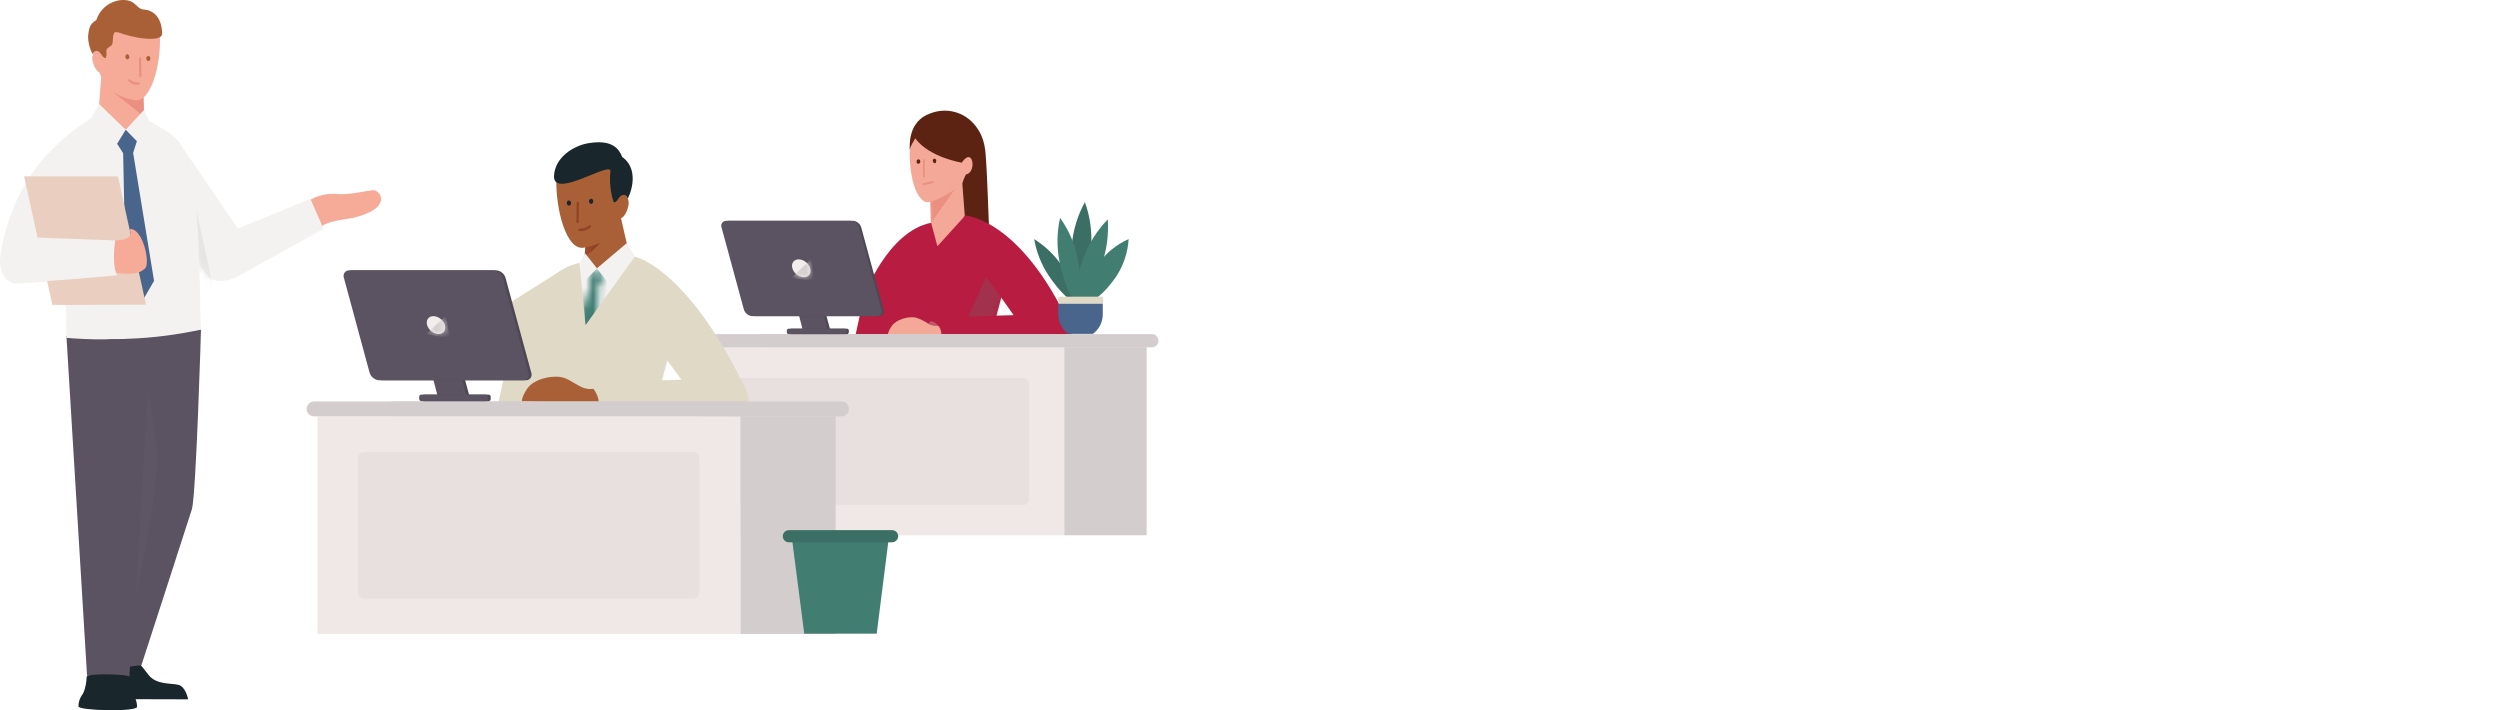 <svg width="352" height="100" viewBox="0 0 352 100" fill="none" xmlns="http://www.w3.org/2000/svg">
<path d="M130.938 27.381L131.14 32.94C131.14 32.94 130.899 34.998 131.986 34.998C133.275 34.998 135.939 32.983 135.896 31.935C135.857 30.483 135.819 24.836 135.819 24.836L130.938 27.381Z" fill="#F4A897"/>
<mask id="mask0_1611_7058" style="mask-type:luminance" maskUnits="userSpaceOnUse" x="130" y="24" width="6" height="11">
<path d="M130.938 27.381L131.14 32.94C131.14 32.94 130.899 34.998 131.986 34.998C133.275 34.998 135.939 32.983 135.896 31.935C135.857 30.482 135.819 24.836 135.819 24.836L130.938 27.381Z" fill="white"/>
</mask>
<g mask="url(#mask0_1611_7058)">
<path d="M130.98 27.457L131.057 31.411L135.092 25.726L130.98 27.457Z" fill="#EA8F81"/>
</g>
<path d="M130.293 28.424C131.423 28.872 137.266 25.322 137.752 23.308C139.002 18.508 137.266 17.459 134.164 16.455C131.063 15.45 128.48 17.001 128.158 20.124C127.835 23.75 128.682 27.78 130.293 28.424Z" fill="#F4A897"/>
<path d="M135.894 31.045L135.495 25.846C135.613 25.397 135.787 24.963 136.014 24.558C136.866 24.438 137.106 23.143 136.822 22.499C136.342 21.451 135.413 22.903 135.413 22.903C135.413 22.903 130.859 22.177 128.861 19.48C128.173 20.648 128.173 20.768 128.091 21.09C128.091 20.648 127.769 17.061 130.996 15.968C132.106 15.526 133.33 15.46 134.481 15.781C135.633 16.102 136.647 16.791 137.368 17.743C138.777 19.556 138.739 21.331 138.859 22.903C138.979 24.476 139.219 31.247 139.258 32.137C138.167 31.686 137.042 31.32 135.894 31.045Z" fill="#5C2312"/>
<path d="M130.089 25C130.057 24.999 130.028 24.986 130.005 24.964C129.983 24.941 129.97 24.912 129.969 24.88V22.527C129.97 22.495 129.983 22.464 130.005 22.441C130.027 22.418 130.057 22.404 130.089 22.401C130.121 22.404 130.151 22.418 130.173 22.441C130.195 22.464 130.208 22.495 130.209 22.527V24.864C130.253 24.902 130.209 24.984 130.089 24.984V25Z" fill="#EA8F81"/>
<path d="M129.056 22.783C129.05 22.704 129.07 22.624 129.115 22.558C129.16 22.491 129.225 22.442 129.302 22.418C129.422 22.418 129.542 22.543 129.58 22.701C129.586 22.78 129.565 22.859 129.522 22.925C129.478 22.991 129.414 23.041 129.34 23.067C129.302 23.068 129.265 23.061 129.23 23.047C129.195 23.033 129.164 23.012 129.137 22.986C129.111 22.959 129.09 22.928 129.076 22.893C129.062 22.858 129.055 22.821 129.056 22.783Z" fill="#5C2312"/>
<path d="M131.339 22.701C131.301 22.543 131.421 22.341 131.541 22.341C131.661 22.341 131.825 22.418 131.825 22.619C131.825 22.822 131.743 22.985 131.623 22.985C131.552 22.975 131.486 22.941 131.435 22.89C131.384 22.839 131.35 22.773 131.339 22.701Z" fill="#5C2312"/>
<path d="M129.89 25.967C129.885 25.951 129.882 25.934 129.883 25.918C129.884 25.901 129.889 25.884 129.896 25.869C129.904 25.855 129.915 25.841 129.928 25.831C129.941 25.82 129.956 25.813 129.972 25.808L131.305 25.486C131.381 25.486 131.463 25.486 131.463 25.607C131.47 25.622 131.473 25.639 131.473 25.656C131.472 25.673 131.468 25.69 131.46 25.705C131.452 25.72 131.441 25.734 131.427 25.744C131.414 25.754 131.398 25.761 131.381 25.765L130.054 26.087C129.972 26.087 129.89 26.049 129.89 25.967Z" fill="#EA8F81"/>
<path d="M116.142 37.052C114.376 35.911 112.239 35.492 110.174 35.883C110.135 36.205 109.491 36.205 111.588 36.811C112.636 37.095 111.91 39.634 115.012 40.519C115.498 40.601 116.546 38.788 116.142 37.052Z" fill="#EAF4F9"/>
<path d="M131.1 31.367L131.985 34.676L135.856 30.401L141.541 39.793L139.526 47.372H120.414L121.665 41.638C121.665 41.638 124.974 32.579 131.1 31.367Z" fill="#B81C41"/>
<mask id="mask1_1611_7058" style="mask-type:luminance" maskUnits="userSpaceOnUse" x="120" y="30" width="22" height="18">
<path d="M131.104 31.367L131.989 34.676L135.86 30.401L141.545 39.793L139.53 47.372H120.418L121.668 41.638C121.668 41.638 124.977 32.579 131.104 31.367Z" fill="white"/>
</mask>
<g mask="url(#mask1_1611_7058)">
<path opacity="0.2" d="M141.826 38.504L140.253 46.324L135.453 46.526L139.767 36.975L141.826 38.504Z" fill="#48877D"/>
</g>
<path d="M149.884 48.704L131.985 47.978C131.985 47.618 130.734 46.247 130.734 44.751L142.709 44.369C142.709 44.369 136.943 35.943 134.928 34.611C133.88 34.065 135.856 30.341 135.856 30.341C135.856 30.341 143.195 30.625 150.086 44.653C150.086 44.674 152.019 48.016 149.884 48.704Z" fill="#B81C41"/>
<g opacity="0.3">
<path d="M132.105 45.881C131.706 45.335 131.138 45.117 130.898 45.335C130.816 45.373 130.778 45.493 130.734 45.575C131.135 45.85 131.626 45.96 132.105 45.881Z" fill="#DFD9C5"/>
</g>
<path d="M132.189 45.963L132.107 45.881C131.632 45.928 131.153 45.829 130.736 45.597C130.179 45.214 129.568 44.916 128.923 44.713C127.831 44.511 126.193 44.997 125.576 45.881C124.959 46.766 125.03 47.093 125.03 47.093L132.533 47.295C132.596 46.824 132.473 46.345 132.189 45.963Z" fill="#F4A897"/>
<path d="M107.717 48.906H162.18C162.303 48.908 162.424 48.886 162.538 48.84C162.652 48.794 162.755 48.726 162.841 48.639C162.928 48.553 162.996 48.45 163.042 48.336C163.088 48.222 163.111 48.1 163.108 47.978C163.111 47.855 163.088 47.734 163.042 47.62C162.996 47.507 162.928 47.403 162.841 47.317C162.755 47.23 162.652 47.162 162.538 47.116C162.424 47.07 162.303 47.047 162.18 47.05H107.717C107.171 47.05 105.5 47.454 105.5 47.978C105.5 48.502 107.215 48.906 107.717 48.906Z" fill="#D4CDCD"/>
<path d="M161.449 48.885H149.84V75.368H161.449V48.885Z" fill="#D4CDCD"/>
<path d="M149.833 48.885H98.352V75.368H149.833V48.885Z" fill="#EFE8E6"/>
<path opacity="0.3" d="M104.132 71.076H144.081C144.295 71.076 144.5 70.992 144.651 70.841C144.802 70.691 144.888 70.487 144.89 70.273V54.023C144.888 53.809 144.802 53.605 144.651 53.455C144.5 53.305 144.295 53.22 144.081 53.22H104.132C103.919 53.22 103.714 53.305 103.563 53.455C103.411 53.605 103.326 53.809 103.324 54.023V70.273C103.326 70.487 103.411 70.691 103.563 70.841C103.714 70.992 103.919 71.076 104.132 71.076Z" fill="#D4CDCD"/>
<path d="M98.003 48.906H150.609C150.732 48.908 150.853 48.886 150.967 48.84C151.081 48.794 151.184 48.726 151.271 48.639C151.357 48.553 151.425 48.45 151.471 48.336C151.517 48.222 151.54 48.1 151.537 47.978C151.54 47.855 151.517 47.734 151.471 47.62C151.425 47.507 151.357 47.403 151.271 47.317C151.184 47.23 151.081 47.162 150.967 47.116C150.853 47.07 150.732 47.047 150.609 47.05H98.003C97.88 47.047 97.758 47.07 97.645 47.116C97.531 47.162 97.428 47.23 97.341 47.317C97.255 47.403 97.186 47.507 97.141 47.62C97.095 47.734 97.072 47.855 97.074 47.978C97.072 48.1 97.095 48.222 97.141 48.336C97.186 48.45 97.255 48.553 97.341 48.639C97.428 48.726 97.531 48.794 97.645 48.84C97.758 48.886 97.88 48.908 98.003 48.906Z" fill="#D4CDCD"/>
<path d="M116.906 46.487H113.401L112.391 42.779H115.902L116.906 46.487Z" fill="#4E4754"/>
<path d="M116.548 46.487H113.037L112.07 42.779H115.576L116.548 46.487Z" fill="#5B5361"/>
<path d="M111.428 47.05H119.232C119.269 47.051 119.306 47.045 119.341 47.032C119.375 47.018 119.407 46.998 119.434 46.972C119.46 46.946 119.481 46.915 119.495 46.88C119.509 46.846 119.516 46.809 119.515 46.771V46.553C119.516 46.516 119.509 46.479 119.495 46.444C119.481 46.41 119.46 46.378 119.434 46.352C119.407 46.326 119.375 46.306 119.341 46.292C119.306 46.279 119.269 46.273 119.232 46.274H111.428C111.391 46.274 111.355 46.28 111.32 46.294C111.286 46.308 111.254 46.328 111.228 46.354C111.202 46.38 111.181 46.411 111.166 46.445C111.152 46.479 111.145 46.516 111.145 46.553V46.799C111.151 46.869 111.184 46.933 111.237 46.98C111.29 47.027 111.358 47.051 111.428 47.05Z" fill="#4E4754"/>
<path d="M111.065 47.05H118.885C118.922 47.05 118.959 47.044 118.993 47.03C119.027 47.017 119.059 46.996 119.085 46.97C119.112 46.944 119.133 46.913 119.147 46.879C119.161 46.845 119.169 46.808 119.169 46.771V46.553C119.169 46.516 119.161 46.479 119.147 46.445C119.133 46.411 119.112 46.38 119.085 46.354C119.059 46.328 119.027 46.308 118.993 46.294C118.959 46.28 118.922 46.274 118.885 46.274H111.065C111.028 46.273 110.991 46.279 110.956 46.292C110.921 46.306 110.89 46.326 110.863 46.352C110.837 46.378 110.816 46.41 110.801 46.444C110.787 46.479 110.781 46.516 110.781 46.553V46.799C110.787 46.869 110.82 46.935 110.873 46.981C110.926 47.028 110.995 47.053 111.065 47.05Z" fill="#5B5361"/>
<path d="M123.76 44.511H106.226C105.96 44.492 105.707 44.393 105.498 44.227C105.289 44.062 105.136 43.837 105.057 43.582L101.912 32.017C101.875 31.913 101.863 31.801 101.877 31.692C101.891 31.582 101.932 31.477 101.995 31.387C102.058 31.296 102.142 31.221 102.239 31.169C102.337 31.118 102.446 31.09 102.556 31.089H120.09C120.356 31.108 120.609 31.206 120.818 31.372C121.026 31.538 121.18 31.762 121.259 32.017L124.404 43.582C124.452 43.686 124.472 43.8 124.462 43.914C124.452 44.028 124.412 44.137 124.347 44.231C124.282 44.325 124.194 44.4 124.091 44.449C123.988 44.498 123.873 44.519 123.76 44.511Z" fill="#4E4754"/>
<path d="M123.439 44.511H105.906C105.64 44.492 105.386 44.393 105.178 44.227C104.969 44.062 104.816 43.837 104.737 43.582L101.592 32.017C101.554 31.913 101.542 31.801 101.557 31.692C101.571 31.582 101.612 31.477 101.675 31.387C101.738 31.296 101.821 31.221 101.919 31.169C102.017 31.118 102.126 31.09 102.236 31.089H119.775C120.041 31.108 120.295 31.206 120.503 31.372C120.712 31.538 120.865 31.762 120.944 32.017L124.089 43.582C124.129 43.687 124.143 43.8 124.13 43.911C124.116 44.022 124.076 44.128 124.011 44.219C123.947 44.311 123.861 44.386 123.762 44.437C123.662 44.487 123.551 44.513 123.439 44.511Z" fill="#5B5361"/>
<path d="M145.613 33.666C147.159 34.636 148.49 35.913 149.523 37.417C151.134 39.836 152.018 42.135 151.494 42.457C150.97 42.78 149.201 41.125 147.585 38.706C146.594 37.176 145.923 35.462 145.613 33.666Z" fill="#3B6E64"/>
<path d="M153.63 34.796C153.346 38.22 152.538 40.961 151.773 40.885C151.009 40.808 150.648 37.98 150.9 34.54C151.096 32.405 151.726 30.334 152.751 28.451C153.484 30.482 153.783 32.643 153.63 34.796Z" fill="#3B6E64"/>
<path d="M151.697 36.205C152.341 39.394 152.303 42.092 151.576 42.255C150.85 42.419 149.807 39.918 149.157 36.724C148.775 34.725 148.81 32.669 149.261 30.685C150.447 32.336 151.276 34.216 151.697 36.205Z" fill="#417D71"/>
<path d="M157.18 38.908C155.542 41.327 153.592 42.856 152.91 42.376C152.227 41.895 152.991 39.552 154.641 37.133C155.733 35.618 157.208 34.422 158.916 33.666C158.796 35.533 158.198 37.338 157.18 38.908Z" fill="#417D71"/>
<path d="M155.128 37.215C153.96 40.443 152.425 42.856 151.699 42.616C150.973 42.376 151.377 39.514 152.545 36.287C153.306 34.271 154.473 32.433 155.975 30.887C156.123 33.032 155.835 35.185 155.128 37.215Z" fill="#417D71"/>
<path d="M149 44.068C148.972 44.637 149.086 45.205 149.332 45.718C149.578 46.233 149.948 46.677 150.409 47.011H153.877C154.335 46.675 154.702 46.23 154.945 45.716C155.188 45.202 155.3 44.636 155.269 44.068V42.73H149V44.068Z" fill="#49658C"/>
<path d="M155.127 41.769H149.202C149.175 41.768 149.148 41.772 149.123 41.782C149.098 41.791 149.075 41.806 149.056 41.825C149.037 41.844 149.022 41.867 149.012 41.892C149.003 41.917 148.999 41.944 149 41.971V42.73H155.329V41.966C155.324 41.915 155.301 41.867 155.264 41.831C155.227 41.795 155.178 41.773 155.127 41.769Z" fill="#DFD9C6"/>
<path d="M43.414 28.304C44.684 27.492 46.199 27.15 47.695 27.337C49.59 27.419 52.249 26.693 52.735 26.791C53.784 27.075 55.072 29.412 49.628 30.701C47.99 30.947 45.642 31.247 45.156 32.072L43.414 28.304Z" fill="#F6AA98"/>
<path d="M43.7 27.987L45.557 32.219L33.139 39.11C33.139 39.11 30.316 40.361 29.11 38.706C27.903 37.052 24.594 32.459 24.594 32.459L24.954 19.676L33.5 32.175L43.7 27.987Z" fill="#F3F2F1"/>
<mask id="mask2_1611_7058" style="mask-type:luminance" maskUnits="userSpaceOnUse" x="24" y="19" width="22" height="21">
<path d="M43.7 27.987L45.557 32.219L33.139 39.11C33.139 39.11 30.316 40.361 29.11 38.706C27.903 37.052 24.594 32.459 24.594 32.459L24.954 19.676L33.5 32.175L43.7 27.987Z" fill="white"/>
</mask>
<g mask="url(#mask2_1611_7058)">
<path d="M26.77 25.645L30.035 40.481L26.65 41.043L24.875 21.293" fill="#E6E5E4"/>
</g>
<path d="M12.334 98.428L26.488 98.466C26.488 98.466 26.166 96.653 25.074 96.413C23.982 96.172 22.01 96.413 20.924 95.042C19.837 93.672 19.673 93.306 19.067 93.147C18.461 92.989 17.374 94.152 15.6 93.994C13.825 93.835 13.383 93.448 13.383 93.448C13.383 93.448 12.203 97.041 12.334 98.428Z" fill="#19262B"/>
<path d="M9.352 47.295L12.257 95.146L18.219 95.304L21.124 46.93L9.352 47.295Z" fill="#5B5361"/>
<path d="M16.57 47.492L16.931 94.016L19.912 93.655C19.912 93.655 26.405 73.659 27.011 71.72C27.617 69.782 28.299 46.406 28.299 46.406L16.57 47.492Z" fill="#5B5361"/>
<path d="M11.043 99.46C11.043 97.603 12.899 96.112 15.198 96.112C17.497 96.112 19.299 97.647 19.299 99.52C19.299 100.262 11.043 100.066 11.043 99.46Z" fill="#19262B"/>
<path d="M18.207 95.304C18.207 95.752 18.289 97.079 18.611 97.565C19.157 98.291 16.274 97.723 15.182 97.723C14.09 97.723 11.272 98.411 11.715 97.647C12.015 96.901 12.179 96.108 12.201 95.304C12.201 94.742 18.207 94.906 18.207 95.304Z" fill="#19262B"/>
<path opacity="0.3" d="M20.841 55.033L19.148 83.613C19.148 83.613 22.736 68.013 22.032 62.732C21.365 57.534 20.841 55.033 20.841 55.033Z" fill="#655F6D"/>
<path d="M5.847 22.663C7.869 20.29 10.249 18.249 12.902 16.613C12.902 16.613 18.947 15.887 21.044 17.061C26.002 19.84 25.718 19.84 27.291 26.933C28.099 30.603 28.219 44.631 28.219 44.631L28.301 46.406C24.982 47.13 21.605 47.561 18.21 47.694H18.09C17.604 47.738 17.123 47.738 16.599 47.738H16.435C15.889 47.738 15.387 47.738 14.863 47.776H13.345C12.941 47.776 12.537 47.738 12.133 47.738H12.056C11.166 47.694 10.281 47.656 9.353 47.574C9.353 47.656 9.151 29.15 8.949 28.752C8.949 28.506 8.021 31.127 7.174 34.272L11.734 34.234L12.826 39.23C12.826 39.23 5.181 39.716 2.544 39.918C0.775 40.038 -0.072 38.22 0.005 36.642C0.081 34.998 1.332 27.9 5.847 22.663Z" fill="#F3F2F1"/>
<path d="M20.114 11.453L14.31 10.164C14.31 10.164 13.906 15.122 13.829 16.214C13.748 17.099 17.739 18.229 17.739 18.229C17.739 18.229 20.437 18.267 20.317 16.291L20.114 11.453Z" fill="#F6AA98"/>
<path d="M16.004 13.025L20.279 16.411L20.116 11.453L16.004 13.025Z" fill="#EA8F81"/>
<path d="M18.948 14.117C14.274 13.348 13.668 9.842 13.488 7.183C13.368 5.545 13.728 1.859 17.195 1.722C20.663 1.586 22.438 2.126 22.519 5.19C22.656 9.116 21.247 14.516 18.948 14.117Z" fill="#F6AA98"/>
<path d="M14.308 10.246C13.582 10.328 13.14 9.116 13.02 8.509C12.958 8.235 12.977 7.948 13.074 7.684C13.171 7.42 13.341 7.189 13.566 7.019C14.254 6.473 14.778 7.663 14.658 8.591C14.538 9.52 14.931 10.202 14.308 10.246Z" fill="#F6AA98"/>
<path d="M19.795 10.89C19.877 10.89 19.915 10.808 19.915 10.726L19.877 8.187C19.87 8.15 19.85 8.116 19.82 8.091C19.791 8.067 19.754 8.053 19.716 8.053C19.677 8.053 19.64 8.067 19.611 8.091C19.582 8.116 19.562 8.15 19.555 8.187L19.593 10.726C19.637 10.808 19.675 10.89 19.795 10.89Z" fill="#EA8F81"/>
<path d="M21.162 8.329C21.187 8.243 21.18 8.151 21.143 8.069C21.106 7.987 21.041 7.921 20.96 7.882C20.88 7.869 20.798 7.887 20.731 7.932C20.664 7.978 20.617 8.048 20.6 8.127C20.576 8.213 20.583 8.304 20.62 8.385C20.657 8.466 20.721 8.532 20.802 8.57C21.004 8.635 21.124 8.51 21.162 8.329Z" fill="#AA6037"/>
<path d="M18.207 8.029C18.212 7.945 18.191 7.862 18.148 7.791C18.105 7.719 18.043 7.661 17.967 7.625C17.803 7.625 17.683 7.745 17.645 7.947C17.641 8.03 17.662 8.113 17.704 8.185C17.747 8.257 17.81 8.315 17.885 8.351C17.929 8.355 17.972 8.35 18.013 8.335C18.054 8.32 18.092 8.297 18.122 8.266C18.153 8.235 18.177 8.198 18.192 8.157C18.206 8.116 18.212 8.072 18.207 8.029Z" fill="#AA6037"/>
<path d="M14.934 8.067C14.693 8.471 14.251 7.587 14.049 7.385C13.645 7.019 13.285 7.139 13.039 7.625C12.629 6.854 12.408 5.997 12.395 5.124C12.515 4.278 12.515 3.393 13.563 2.825C13.809 2.056 14.278 1.377 14.911 0.875C15.544 0.373 16.312 0.071 17.118 0.007C19.171 -0.113 19.133 1.258 20.219 1.334C21.432 1.416 22.72 2.224 22.84 4.643C22.922 5.85 20.11 5.408 19.564 5.326C18.801 5.188 18.046 5.006 17.303 4.78C16.97 4.631 16.614 4.539 16.25 4.507C15.884 4.627 15.922 5.397 15.884 5.719C15.846 6.265 15.802 6.363 15.338 6.642C14.655 7.09 15.179 7.412 14.934 7.974C14.999 8.029 14.999 8.029 14.934 8.067Z" fill="#AA6037"/>
<path d="M18.263 11.174C18.512 11.393 18.82 11.534 19.148 11.578C19.268 11.578 19.388 11.617 19.514 11.617C19.535 11.615 19.556 11.618 19.576 11.625C19.596 11.633 19.614 11.644 19.629 11.659C19.644 11.674 19.656 11.693 19.663 11.712C19.671 11.732 19.674 11.754 19.672 11.775C19.675 11.797 19.672 11.819 19.665 11.839C19.658 11.86 19.647 11.879 19.632 11.894C19.616 11.91 19.598 11.922 19.578 11.93C19.557 11.937 19.535 11.941 19.514 11.939H19.186C18.898 11.92 18.62 11.822 18.383 11.655L18.34 11.606C18.25 11.55 18.169 11.482 18.099 11.404C18.081 11.394 18.066 11.379 18.055 11.361C18.045 11.344 18.039 11.323 18.039 11.303C18.039 11.282 18.045 11.261 18.055 11.244C18.066 11.226 18.081 11.211 18.099 11.202C18.099 11.131 18.209 11.131 18.263 11.174Z" fill="#EA8F81"/>
<path d="M15.278 20.528L17.697 18.267L13.951 14.642L12.859 16.613L15.278 20.528Z" fill="#F3F2F1"/>
<path d="M19.59 20.244L17.695 18.267L20.278 15.488L21.004 17.061L19.59 20.244Z" fill="#F3F2F1"/>
<path d="M17.699 18.267L19.272 19.878L18.747 21.533L21.691 39.552L20.282 41.971L17.699 39.192L17.339 21.571L16.492 20.244L17.699 18.267Z" fill="#49658C"/>
<path d="M3.391 24.836H16.61L20.558 42.9L7.377 42.938L3.391 24.836Z" fill="#EACFC0"/>
<path d="M15.726 38.264C16.49 38.46 17.275 38.555 18.064 38.548C18.992 38.466 19.554 38.548 20.401 37.822C21.247 37.095 20.078 32.017 18.265 32.257L18.386 32.863C18.304 33.306 18.064 33.83 16.005 33.868C15.279 35.2 15.726 38.264 15.726 38.264Z" fill="#F6AA98"/>
<path d="M5.104 33.447L16.227 33.852C16.227 33.852 15.681 36.997 16.468 38.766C7.119 39.612 5.629 39.612 5.629 39.612C5.629 39.612 -0.078 33.142 5.104 33.447Z" fill="#F3F2F1"/>
<path d="M113.914 38.735C114.309 38.283 114.14 37.489 113.536 36.961C112.932 36.432 112.122 36.37 111.727 36.822C111.332 37.274 111.501 38.068 112.105 38.596C112.709 39.124 113.518 39.186 113.914 38.735Z" fill="#F2EDEB"/>
<mask id="mask3_1611_7058" style="mask-type:luminance" maskUnits="userSpaceOnUse" x="111" y="36" width="4" height="4">
<path d="M113.91 38.735C114.305 38.283 114.136 37.489 113.532 36.961C112.928 36.433 112.118 36.371 111.723 36.822C111.328 37.274 111.497 38.068 112.101 38.596C112.705 39.125 113.515 39.187 113.91 38.735Z" fill="white"/>
</mask>
<g mask="url(#mask3_1611_7058)">
<path d="M111.465 39.11L114.211 36.451L114.812 39.716L111.465 39.11Z" fill="#D4CDCD"/>
</g>
<path d="M66.113 46.203L79.093 38.023L78.367 44.674L69.701 50.277L66.113 46.203Z" fill="#DFD9C6"/>
<path d="M88.485 35.2C88.485 35.2 87.884 32.781 87.437 30.723C87.076 29.085 84.619 30.603 84.619 30.603L82.478 34.032L81.676 43.342L88.485 35.2Z" fill="#AA6037"/>
<mask id="mask4_1611_7058" style="mask-type:luminance" maskUnits="userSpaceOnUse" x="81" y="29" width="8" height="15">
<path d="M88.489 35.2C88.489 35.2 87.888 32.781 87.441 30.723C87.08 29.085 84.623 30.603 84.623 30.603L82.482 34.032L81.68 43.342L88.489 35.2Z" fill="white"/>
</mask>
<g mask="url(#mask4_1611_7058)">
<path d="M85.868 31.263C85.868 31.263 83.329 34.37 82.444 34.539C82.406 34.419 82.324 35.992 82.324 35.992C82.324 35.992 84.7 35.2 85.868 31.263Z" fill="#924326"/>
</g>
<path d="M65.225 44.953C63.176 43.625 60.695 43.134 58.295 43.582C58.252 43.986 57.487 43.986 59.933 44.675C61.146 44.997 60.299 47.951 63.887 48.988C64.46 49.026 65.716 46.93 65.225 44.953Z" fill="#EAF4F9"/>
<path d="M81.595 37.013C82.442 38.651 82.884 39.673 82.884 39.673L83.894 38.035L88.104 36.571L94.657 48.038L92.32 56.83H70.144L71.597 50.217C71.635 50.195 74.54 38.422 81.595 37.013Z" fill="#DFD9C6"/>
<mask id="mask5_1611_7058" style="mask-type:luminance" maskUnits="userSpaceOnUse" x="70" y="36" width="25" height="21">
<path d="M81.595 37.013C82.442 38.651 82.884 39.673 82.884 39.673L83.894 38.035L88.104 36.571L94.657 48.038L92.32 56.83H70.144L71.597 50.217C71.635 50.195 74.54 38.422 81.595 37.013Z" fill="white"/>
</mask>
<g mask="url(#mask5_1611_7058)">
<path opacity="0.3" d="M94.936 46.569L93.123 55.639L87.559 55.879L92.56 44.833L94.936 46.569Z" fill="#DFD9C5"/>
</g>
<path d="M104.249 58.38L83.527 57.572C83.527 57.168 82.118 55.557 82.074 53.864L95.944 53.46C95.944 53.46 88.299 42.9 85.946 41.365C84.739 40.721 86.634 37.254 89.375 36.129C89.375 36.129 96.474 37.576 104.49 53.782C104.533 53.744 106.707 57.616 104.249 58.38Z" fill="#DFD9C6"/>
<g opacity="0.3">
<path d="M83.57 54.744C82.964 54.017 82.2 53.651 81.796 53.941C81.684 54.03 81.611 54.159 81.594 54.301C82.183 54.67 82.88 54.826 83.57 54.744Z" fill="#DFD9C5"/>
</g>
<path d="M83.651 54.875C83.612 54.831 83.574 54.793 83.574 54.749C82.889 54.843 82.193 54.703 81.597 54.35C80.707 53.903 79.905 53.258 79.015 53.1C77.442 52.816 75.067 53.46 74.22 54.738C73.374 56.016 73.494 56.513 73.494 56.513L84.339 56.835C84.3 56.129 84.061 55.45 83.651 54.875Z" fill="#AA6037"/>
<path d="M82.157 34.878C87.159 34.07 87.76 30.319 87.962 27.539C88.082 25.726 87.722 21.817 84.014 21.735C80.306 21.653 78.45 22.177 78.33 25.442C78.275 29.554 79.738 35.239 82.157 34.878Z" fill="#AA6037"/>
<path d="M87.117 30.767C87.887 30.887 88.368 29.554 88.488 28.91C88.549 28.618 88.525 28.314 88.418 28.035C88.312 27.757 88.127 27.514 87.887 27.337C87.117 26.791 86.593 28.025 86.757 28.976C86.92 29.926 86.467 30.685 87.117 30.767Z" fill="#AA6037"/>
<path d="M81.272 31.411C81.191 31.411 81.152 31.329 81.152 31.247L81.191 28.588C81.186 28.564 81.187 28.54 81.193 28.516C81.199 28.493 81.21 28.472 81.226 28.453C81.241 28.435 81.26 28.42 81.282 28.41C81.304 28.399 81.328 28.394 81.352 28.394C81.376 28.394 81.399 28.399 81.421 28.41C81.443 28.42 81.462 28.435 81.478 28.453C81.493 28.472 81.504 28.493 81.51 28.516C81.516 28.54 81.517 28.564 81.513 28.588L81.475 31.263C81.475 31.383 81.393 31.427 81.272 31.427V31.411Z" fill="#924326"/>
<path d="M79.818 28.669C79.791 28.584 79.796 28.491 79.833 28.409C79.871 28.327 79.937 28.262 80.02 28.227C80.062 28.219 80.106 28.221 80.148 28.231C80.189 28.241 80.229 28.26 80.263 28.286C80.297 28.312 80.325 28.345 80.345 28.383C80.365 28.421 80.377 28.463 80.381 28.506C80.41 28.591 80.405 28.685 80.367 28.767C80.33 28.849 80.262 28.914 80.179 28.948C80.136 28.956 80.093 28.955 80.051 28.945C80.009 28.934 79.97 28.916 79.936 28.889C79.902 28.863 79.874 28.83 79.854 28.792C79.833 28.754 79.821 28.712 79.818 28.669Z" fill="#19262B"/>
<path d="M82.922 28.386C82.922 28.183 83.047 27.982 83.206 27.982C83.248 27.981 83.291 27.989 83.33 28.005C83.369 28.02 83.405 28.044 83.435 28.074C83.465 28.104 83.489 28.14 83.505 28.18C83.521 28.219 83.529 28.261 83.528 28.304C83.528 28.506 83.408 28.708 83.249 28.708C83.091 28.708 82.966 28.588 82.922 28.386Z" fill="#19262B"/>
<path d="M86.388 28.386C86.634 28.79 87.114 27.84 87.316 27.66C87.759 27.299 88.163 27.381 88.365 27.943C88.409 28.064 90.38 24.072 87.6 22.095C87.158 20.97 86.23 19.6 82.844 20.162C80.704 20.523 78.126 22.177 78.006 24.76C77.843 28.184 86.197 22.499 85.946 24.154C85.799 25.55 85.937 26.962 86.35 28.304C86.372 28.326 86.385 28.355 86.388 28.386Z" fill="#19262B"/>
<path d="M82.924 31.733C82.66 31.958 82.342 32.11 82.001 32.175C81.881 32.175 81.756 32.214 81.597 32.214C81.576 32.214 81.555 32.218 81.535 32.226C81.515 32.234 81.497 32.246 81.482 32.261C81.466 32.277 81.454 32.295 81.446 32.315C81.438 32.334 81.434 32.356 81.434 32.377C81.434 32.399 81.438 32.42 81.446 32.44C81.454 32.46 81.466 32.478 81.482 32.493C81.497 32.508 81.515 32.52 81.535 32.529C81.555 32.537 81.576 32.541 81.597 32.541H81.92C82.233 32.519 82.536 32.422 82.804 32.257C82.848 32.257 82.848 32.214 82.886 32.214C82.924 32.214 83.05 32.093 83.17 32.017C83.29 31.94 83.252 31.853 83.17 31.771C83.14 31.736 83.099 31.714 83.054 31.707C83.009 31.7 82.963 31.709 82.924 31.733Z" fill="#924326"/>
<path d="M82.44 45.799L81.594 37.013L84.051 37.778L89.413 36.085L82.44 45.799Z" fill="#F3F2F1"/>
<mask id="mask6_1611_7058" style="mask-type:luminance" maskUnits="userSpaceOnUse" x="78" y="37" width="8" height="20">
<path d="M83.206 40.038L82.922 38.946L84.052 37.778L85.063 39.11L84.255 40.159L83.648 54.869L80.061 56.322L78.488 53.985L83.206 40.038Z" fill="white"/>
</mask>
<g mask="url(#mask6_1611_7058)">
<path d="M82.439 45.799L81.871 37.095L84.334 38.024L89.254 36.331L82.439 45.799Z" fill="#E6F2F6"/>
</g>
<mask id="mask7_1611_7058" style="mask-type:luminance" maskUnits="userSpaceOnUse" x="78" y="37" width="8" height="20">
<path d="M83.206 40.038L82.922 38.946L84.052 37.778L85.063 39.11L84.255 40.159L83.648 54.869L80.061 56.322L78.488 53.985L83.206 40.038Z" fill="white"/>
</mask>
<g mask="url(#mask7_1611_7058)">
<path d="M82.44 45.799L81.594 37.013L84.051 37.778L89.413 36.085L82.44 45.799Z" fill="#417D71"/>
</g>
<path d="M85.864 40.158L84.051 37.778L88.244 34.234L89.413 36.085L85.864 40.158Z" fill="#F3F2F1"/>
<path d="M82.08 39.837L84.051 37.778L82.358 35.643L81.594 37.013L82.08 39.837Z" fill="#F3F2F1"/>
<path d="M55.473 58.62H118.482C118.62 58.622 118.757 58.596 118.885 58.544C119.013 58.492 119.129 58.414 119.227 58.317C119.324 58.219 119.402 58.103 119.454 57.975C119.506 57.847 119.532 57.71 119.531 57.572C119.531 57.434 119.505 57.298 119.452 57.17C119.4 57.042 119.323 56.927 119.225 56.829C119.128 56.732 119.012 56.654 118.884 56.602C118.757 56.55 118.62 56.523 118.482 56.524H55.473C54.867 56.524 52.891 57.01 52.891 57.572C52.891 58.14 54.867 58.62 55.473 58.62Z" fill="#D4CDCD"/>
<path d="M117.656 58.621H104.234V89.26H117.656V58.621Z" fill="#D4CDCD"/>
<path d="M104.244 58.621H44.703V89.26H104.244V58.621Z" fill="#EFE8E6"/>
<path opacity="0.3" d="M51.318 84.301H97.557C97.68 84.303 97.801 84.281 97.915 84.235C98.029 84.189 98.132 84.121 98.218 84.034C98.305 83.948 98.373 83.844 98.419 83.731C98.465 83.617 98.488 83.495 98.485 83.373V64.572C98.487 64.45 98.464 64.329 98.418 64.216C98.371 64.103 98.303 64.001 98.216 63.915C98.13 63.828 98.027 63.761 97.914 63.715C97.8 63.67 97.679 63.647 97.557 63.65H51.318C51.196 63.647 51.075 63.67 50.962 63.715C50.849 63.761 50.746 63.829 50.66 63.915C50.574 64.001 50.506 64.104 50.46 64.217C50.415 64.33 50.392 64.451 50.395 64.572V83.4C50.411 83.638 50.514 83.861 50.684 84.027C50.854 84.193 51.08 84.291 51.318 84.301Z" fill="#D4CDCD"/>
<path d="M44.224 58.62H105.098C105.236 58.622 105.373 58.596 105.501 58.544C105.629 58.492 105.745 58.414 105.843 58.317C105.94 58.219 106.017 58.103 106.07 57.975C106.122 57.847 106.148 57.71 106.146 57.572C106.147 57.434 106.12 57.298 106.068 57.17C106.016 57.042 105.938 56.927 105.841 56.829C105.743 56.732 105.628 56.654 105.5 56.602C105.373 56.55 105.236 56.523 105.098 56.524H44.224C44.086 56.523 43.95 56.55 43.822 56.602C43.695 56.654 43.579 56.732 43.481 56.829C43.384 56.927 43.307 57.042 43.254 57.17C43.202 57.298 43.175 57.434 43.176 57.572C43.174 57.71 43.2 57.847 43.253 57.975C43.305 58.103 43.382 58.219 43.48 58.317C43.577 58.414 43.694 58.492 43.821 58.544C43.949 58.596 44.086 58.622 44.224 58.62Z" fill="#D4CDCD"/>
<path d="M123.44 89.221H113.24L111.465 75.51H125.171L123.44 89.221Z" fill="#417D71"/>
<path d="M66.116 55.841H62.043L60.918 51.527H64.948L66.116 55.841Z" fill="#4E4754"/>
<path d="M65.71 55.841H61.637L60.512 51.527H64.542L65.71 55.841Z" fill="#5B5361"/>
<path d="M59.74 56.486H68.772C68.814 56.486 68.857 56.478 68.896 56.462C68.935 56.447 68.971 56.423 69.001 56.393C69.031 56.363 69.055 56.327 69.071 56.288C69.087 56.248 69.095 56.206 69.094 56.163V55.879C69.095 55.837 69.087 55.795 69.071 55.755C69.055 55.716 69.031 55.68 69.001 55.65C68.971 55.62 68.935 55.596 68.896 55.58C68.857 55.564 68.814 55.556 68.772 55.557H59.74C59.698 55.556 59.655 55.564 59.616 55.58C59.577 55.596 59.541 55.62 59.511 55.65C59.481 55.68 59.457 55.716 59.441 55.755C59.425 55.795 59.417 55.837 59.418 55.879V56.163C59.417 56.206 59.425 56.248 59.441 56.288C59.457 56.327 59.481 56.363 59.511 56.393C59.541 56.423 59.577 56.447 59.616 56.462C59.655 56.478 59.698 56.486 59.74 56.486Z" fill="#4E4754"/>
<path d="M59.342 56.486H68.368C68.41 56.486 68.453 56.478 68.492 56.462C68.531 56.447 68.567 56.423 68.597 56.393C68.627 56.363 68.651 56.327 68.667 56.288C68.683 56.248 68.691 56.206 68.69 56.163V55.879C68.691 55.837 68.683 55.795 68.667 55.755C68.651 55.716 68.627 55.68 68.597 55.65C68.567 55.62 68.531 55.596 68.492 55.58C68.453 55.564 68.41 55.556 68.368 55.557H59.342C59.299 55.556 59.257 55.564 59.218 55.58C59.178 55.596 59.142 55.62 59.112 55.65C59.082 55.68 59.059 55.716 59.043 55.755C59.027 55.795 59.019 55.837 59.02 55.879V56.163C59.019 56.206 59.027 56.248 59.043 56.288C59.059 56.327 59.082 56.363 59.112 56.393C59.142 56.423 59.178 56.447 59.218 56.462C59.257 56.478 59.299 56.486 59.342 56.486Z" fill="#5B5361"/>
<path d="M74.054 53.542H53.779C53.478 53.52 53.19 53.409 52.952 53.222C52.715 53.035 52.539 52.782 52.447 52.494L48.821 39.11C48.777 38.99 48.763 38.86 48.781 38.733C48.799 38.606 48.848 38.486 48.923 38.382C48.999 38.278 49.099 38.195 49.214 38.139C49.33 38.083 49.457 38.056 49.585 38.062H69.866C70.163 38.087 70.447 38.2 70.68 38.387C70.914 38.573 71.086 38.825 71.176 39.11L74.808 52.494C74.85 52.613 74.862 52.741 74.845 52.867C74.827 52.992 74.779 53.112 74.705 53.215C74.631 53.318 74.533 53.401 74.419 53.458C74.306 53.515 74.181 53.544 74.054 53.542Z" fill="#4E4754"/>
<path d="M73.652 53.542H53.377C53.076 53.52 52.788 53.408 52.551 53.221C52.313 53.035 52.137 52.781 52.044 52.494L48.419 39.11C48.374 38.99 48.361 38.86 48.379 38.733C48.397 38.606 48.445 38.486 48.521 38.382C48.597 38.278 48.697 38.195 48.812 38.139C48.928 38.083 49.055 38.056 49.183 38.062H69.463C69.764 38.084 70.051 38.195 70.288 38.382C70.524 38.569 70.699 38.823 70.79 39.11L74.421 52.494C74.464 52.615 74.477 52.744 74.458 52.871C74.439 52.998 74.39 53.118 74.314 53.222C74.238 53.325 74.138 53.408 74.023 53.464C73.907 53.52 73.78 53.547 73.652 53.542Z" fill="#5B5361"/>
<path d="M62.484 46.726C62.879 46.274 62.71 45.48 62.106 44.952C61.502 44.424 60.693 44.362 60.297 44.813C59.902 45.265 60.072 46.059 60.675 46.587C61.279 47.116 62.089 47.178 62.484 46.726Z" fill="#F2EDEB"/>
<mask id="mask8_1611_7058" style="mask-type:luminance" maskUnits="userSpaceOnUse" x="60" y="44" width="3" height="4">
<path d="M62.48 46.726C62.875 46.275 62.706 45.48 62.102 44.952C61.498 44.424 60.689 44.362 60.294 44.813C59.898 45.265 60.068 46.059 60.671 46.588C61.275 47.116 62.085 47.178 62.48 46.726Z" fill="white"/>
</mask>
<g mask="url(#mask8_1611_7058)">
<path d="M60.023 47.05L62.765 44.429L63.371 47.694L60.023 47.05Z" fill="#D4CDCD"/>
</g>
<path d="M125.618 76.356H111.065C110.953 76.356 110.841 76.334 110.738 76.29C110.634 76.247 110.54 76.183 110.461 76.103C110.382 76.022 110.32 75.927 110.279 75.822C110.237 75.718 110.217 75.606 110.219 75.493C110.22 75.269 110.31 75.055 110.468 74.897C110.627 74.738 110.841 74.648 111.065 74.647H125.618C125.842 74.648 126.056 74.738 126.214 74.897C126.373 75.055 126.462 75.269 126.464 75.493C126.46 75.718 126.37 75.933 126.212 76.093C126.055 76.254 125.842 76.348 125.618 76.356Z" fill="#3B6E64"/>
</svg>
